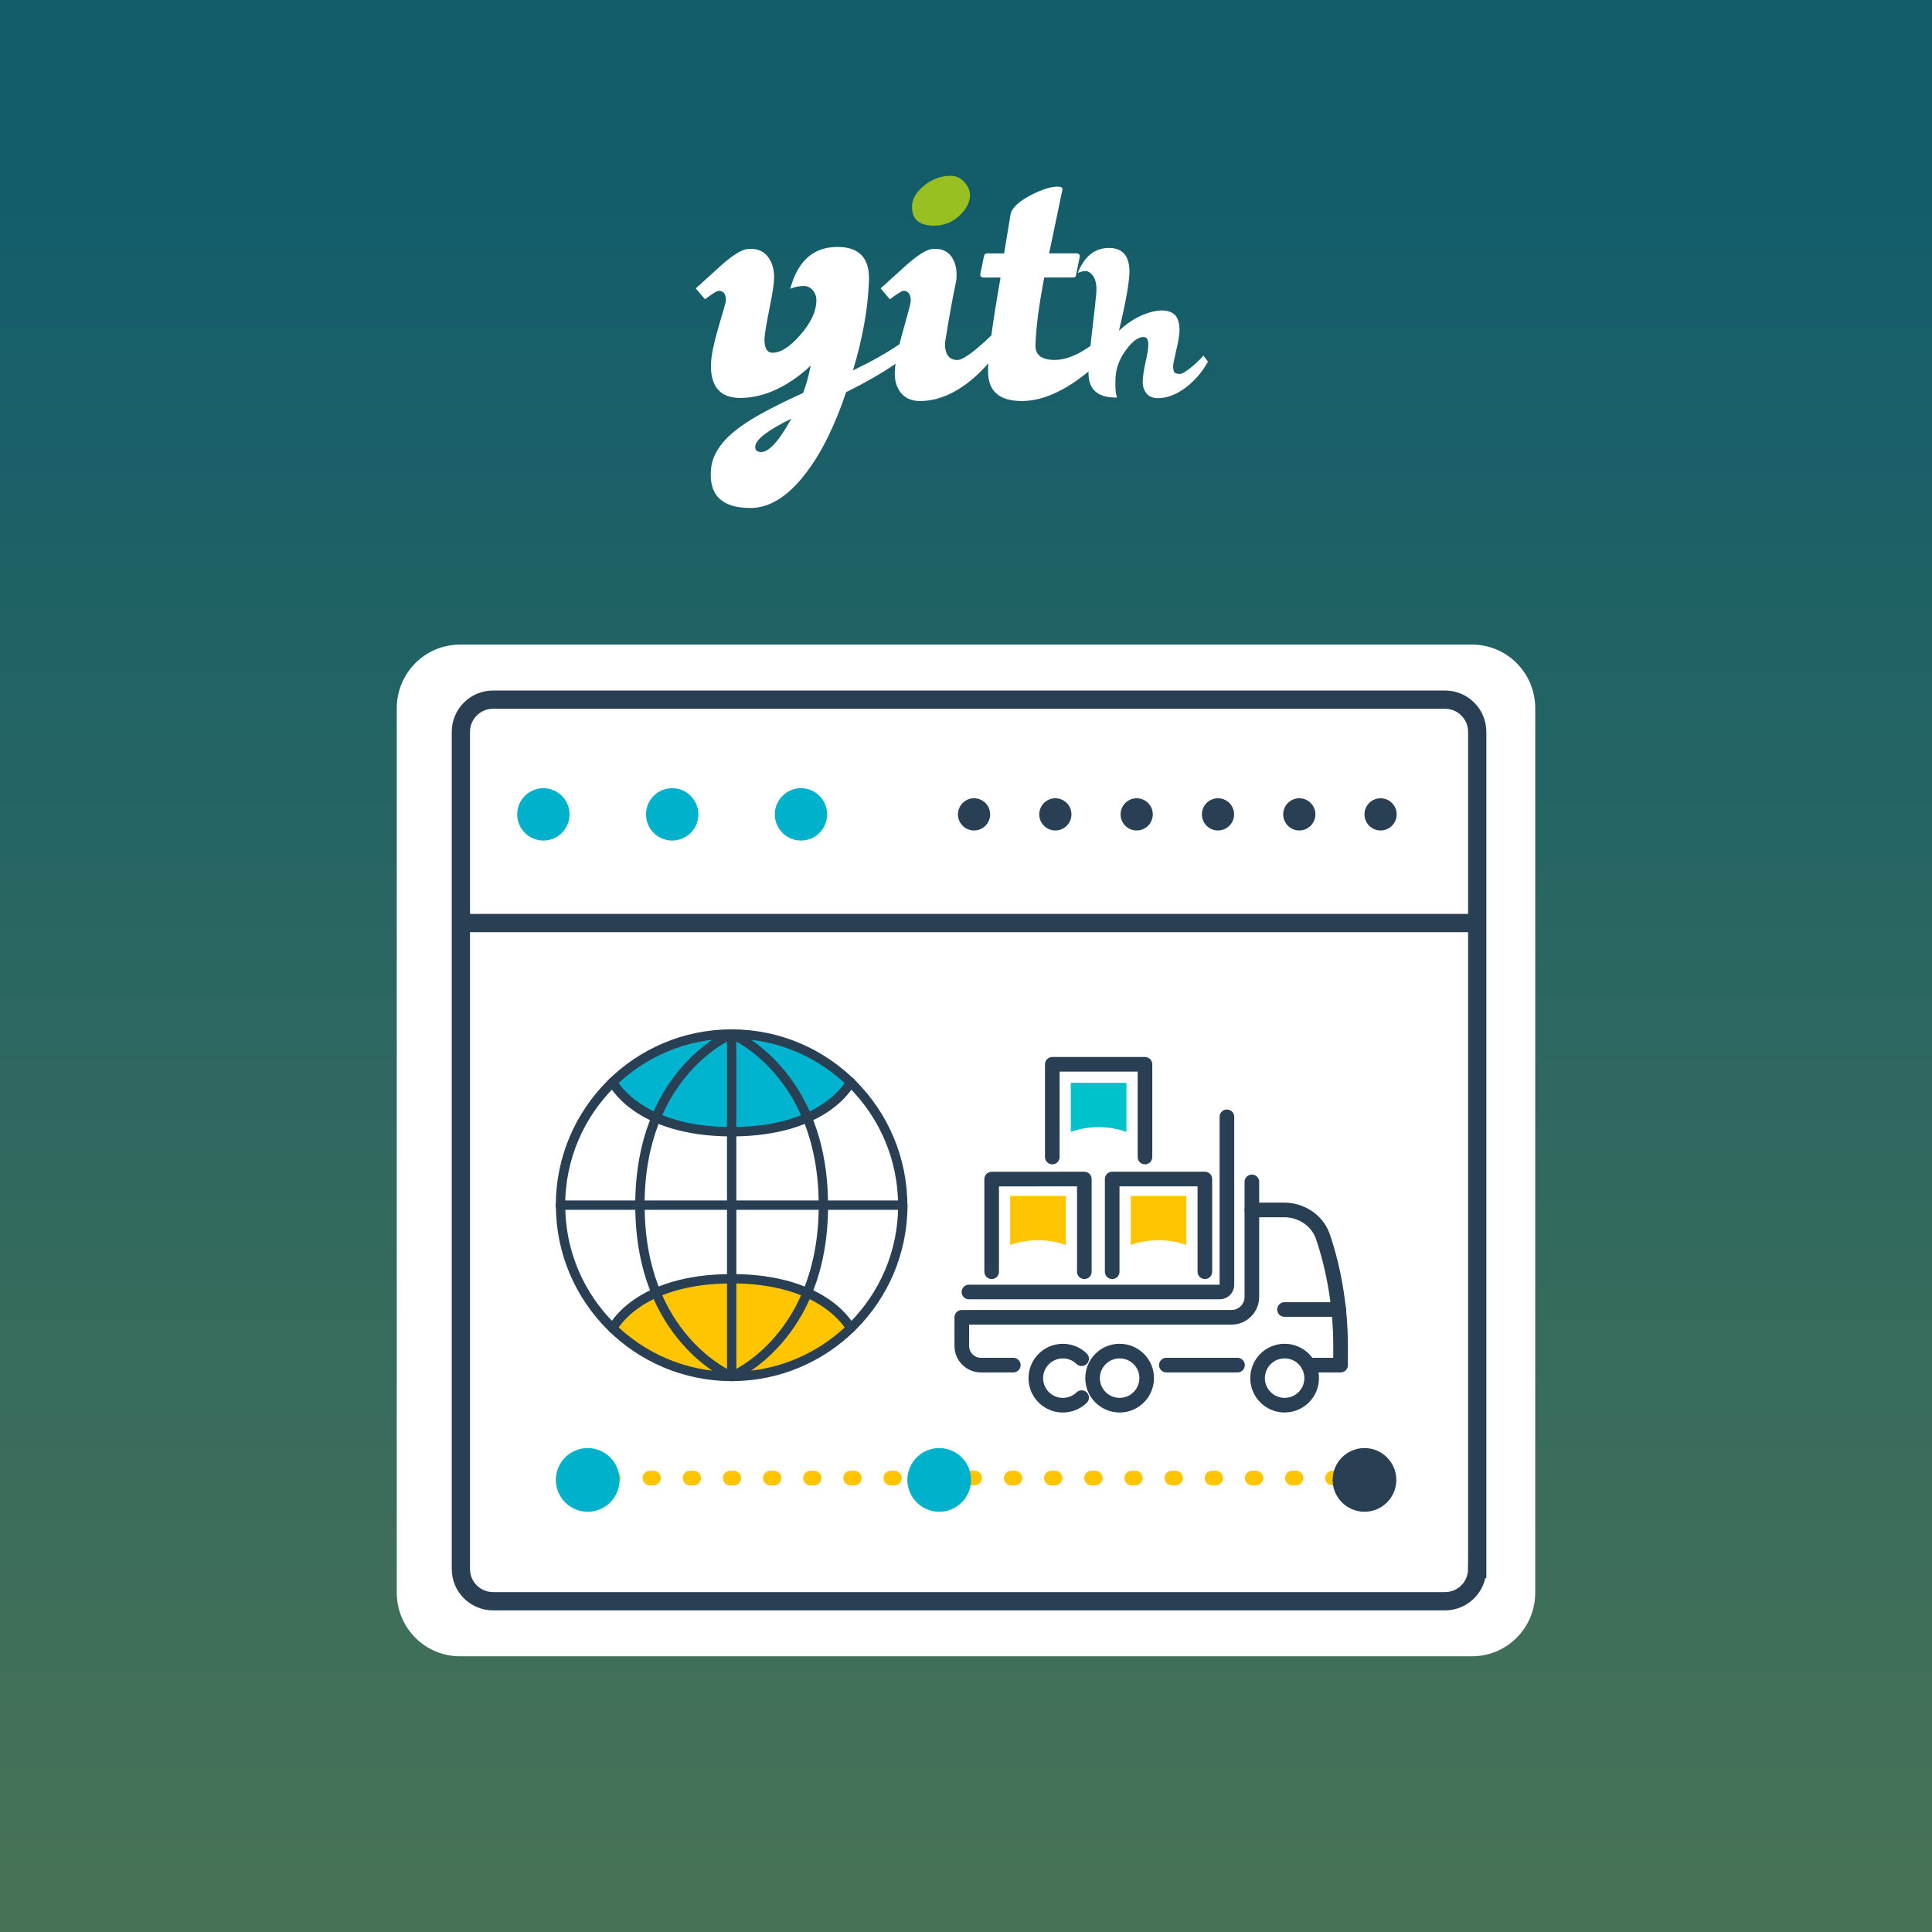 <?xml version="1.0" encoding="UTF-8"?>
<svg xmlns="http://www.w3.org/2000/svg" xmlns:xlink="http://www.w3.org/1999/xlink" version="1.1" x="0px" y="0px" width="60px" height="60px" viewBox="0 0 60 60" xml:space="preserve">
<rect x="0" y="0" width="60" height="60" fill="#808080" stroke="none"/>
<g id="Layer_1">
</g>
<g id="txt">
	<linearGradient id="SVGID_2_" gradientUnits="userSpaceOnUse" x1="30" y1="58.428" x2="30" y2="6.354">
		<stop offset="0" style="stop-color:#477256"></stop>
		<stop offset="1" style="stop-color:#135D6B"></stop>
	</linearGradient>
	<rect fill="url(#SVGID_2_)" width="60" height="60"></rect>
	<g>
		<path fill="#FFFFFF" d="M47.678,49.463c0,1.09-0.877,1.974-1.959,1.974H14.283c-1.084,0-1.961-0.884-1.961-1.974v-27.47    c0-1.09,0.877-1.974,1.961-1.974h31.436c1.082,0,1.959,0.884,1.959,1.974V49.463z"></path>
		<g>
			<g>
				<path fill="none" stroke="#293F54" stroke-width="0.567" stroke-miterlimit="10" d="M45.875,48.728c0,0.552-0.447,1-1,1H15.313      c-0.552,0-1-0.448-1-1v-26c0-0.553,0.448-1,1-1h29.563c0.553,0,1,0.447,1,1V48.728z"></path>
				
					<line fill="none" stroke="#293F54" stroke-width="0.567" stroke-miterlimit="10" x1="14.125" y1="28.666" x2="45.813" y2="28.666"></line>
				<circle fill="#00B1CC" cx="16.875" cy="25.291" r="0.813"></circle>
				<circle fill="#00B1CC" cx="20.875" cy="25.291" r="0.813"></circle>
				<circle fill="#00B1CC" cx="24.875" cy="25.291" r="0.813"></circle>
				<circle fill="#293F54" cx="30.25" cy="25.291" r="0.5"></circle>
				<circle fill="#293F54" cx="32.775" cy="25.291" r="0.5"></circle>
				<circle fill="#293F54" cx="35.301" cy="25.291" r="0.5"></circle>
				<circle fill="#293F54" cx="37.826" cy="25.291" r="0.5"></circle>
				<circle fill="#293F54" cx="40.351" cy="25.291" r="0.5"></circle>
				<circle fill="#293F54" cx="42.875" cy="25.291" r="0.5"></circle>
			</g>
			<g>
				<g>
					<g>
						<g>
							<g>
								<path fill="#FFC500" d="M19.026,41.251c0,0,0.814-1.539,3.696-1.539c0,0,2.547-0.181,3.695,1.539          c0,0-1.403,1.564-3.695,1.495C22.723,42.747,20.448,42.828,19.026,41.251z"></path>
							</g>
						</g>
					</g>
				</g>
				<g>
					<g>
						<g>
							<g>
								<path fill="#00B4D0" d="M19.026,33.608c0,0,0.825,1.539,3.695,1.539c0,0,2.824,0.084,3.696-1.539          c0,0-1.45-1.545-3.696-1.494C22.722,32.114,20.526,32,19.026,33.608z"></path>
							</g>
						</g>
					</g>
				</g>
				<g>
					<g>
						<g>
							<g>
								<g>
									<path fill="#293F54" d="M28.035,37.572H17.408c-0.08,0-0.146-0.064-0.146-0.145s0.065-0.145,0.146-0.145h10.627           c0.08,0,0.145,0.064,0.145,0.145S28.115,37.572,28.035,37.572z"></path>
								</g>
							</g>
						</g>
					</g>
					<g>
						<g>
							<g>
								<g>
									<path fill="#293F54" d="M22.722,37.578c-0.08,0-0.145-0.065-0.145-0.145v-5.319c0-0.08,0.064-0.145,0.145-0.145           s0.145,0.064,0.145,0.145v5.319C22.866,37.512,22.802,37.578,22.722,37.578z"></path>
								</g>
							</g>
						</g>
					</g>
					<g>
						<g>
							<g>
								<g>
									<path fill="#293F54" d="M28.036,37.585c-0.08,0-0.145-0.064-0.145-0.145c0-2.858-2.319-5.184-5.17-5.184           c-2.85,0-5.169,2.321-5.169,5.176c0,0.079-0.064,0.145-0.145,0.145s-0.146-0.065-0.146-0.145           c0-3.014,2.449-5.465,5.459-5.465c3.011,0,5.459,2.455,5.459,5.473C28.181,37.521,28.116,37.585,28.036,37.585z"></path>
								</g>
							</g>
						</g>
					</g>
					<g>
						<g>
							<g>
								<g>
									<path fill="#293F54" d="M19.873,37.572c-0.079,0-0.145-0.064-0.145-0.145c0-4.227,2.91-5.438,2.94-5.449           c0.074-0.029,0.158,0.007,0.188,0.081c0.03,0.074-0.007,0.158-0.08,0.188c-0.033,0.014-2.758,1.162-2.758,5.181           C20.019,37.507,19.953,37.572,19.873,37.572z"></path>
								</g>
							</g>
						</g>
					</g>
					<g>
						<g>
							<g>
								<g>
									<path fill="#293F54" d="M25.571,37.572c-0.08,0-0.146-0.064-0.146-0.145c0-4.022-2.729-5.169-2.758-5.181           c-0.074-0.029-0.109-0.113-0.08-0.188c0.03-0.074,0.114-0.11,0.188-0.081c0.03,0.012,2.94,1.223,2.94,5.449           C25.716,37.507,25.65,37.572,25.571,37.572z"></path>
								</g>
							</g>
						</g>
					</g>
					<g>
						<g>
							<g>
								<g>
									<path fill="#293F54" d="M22.722,35.292c-2.99,0-3.792-1.554-3.824-1.62c-0.036-0.072-0.007-0.158,0.065-0.194           c0.071-0.035,0.158-0.006,0.193,0.066c0.008,0.014,0.769,1.458,3.565,1.458c0.08,0,0.145,0.065,0.145,0.145           C22.866,35.227,22.802,35.292,22.722,35.292z"></path>
								</g>
							</g>
						</g>
					</g>
					<g>
						<g>
							<g>
								<g>
									<path fill="#293F54" d="M22.723,35.292c-0.08,0-0.145-0.065-0.145-0.146c0-0.079,0.064-0.145,0.145-0.145           c2.813,0,3.558-1.443,3.565-1.458c0.035-0.072,0.122-0.102,0.193-0.066c0.072,0.036,0.102,0.122,0.065,0.194           C26.515,33.739,25.713,35.292,22.723,35.292z"></path>
								</g>
							</g>
						</g>
					</g>
					<g>
						<g>
							<g>
								<g>
									<path fill="#293F54" d="M22.723,42.891c-0.08,0-0.145-0.065-0.145-0.145v-5.319c0-0.08,0.064-0.145,0.145-0.145           s0.145,0.064,0.145,0.145v5.319C22.867,42.826,22.803,42.891,22.723,42.891z"></path>
								</g>
							</g>
						</g>
					</g>
					<g>
						<g>
							<g>
								<g>
									<path fill="#293F54" d="M22.722,42.892c-3.01,0-5.459-2.449-5.459-5.459c0-0.08,0.065-0.146,0.146-0.146           s0.145,0.065,0.145,0.146c0,2.85,2.319,5.169,5.169,5.169c2.851,0,5.17-2.319,5.17-5.169c0-0.08,0.064-0.146,0.145-0.146           s0.145,0.065,0.145,0.146C28.181,40.443,25.732,42.892,22.722,42.892z"></path>
								</g>
							</g>
						</g>
					</g>
					<g>
						<g>
							<g>
								<g>
									<path fill="#293F54" d="M22.723,42.892c-0.058,0-0.112-0.035-0.135-0.092c-0.029-0.074,0.006-0.158,0.08-0.188           c0.033-0.014,2.758-1.162,2.758-5.18c0-0.08,0.065-0.146,0.146-0.146c0.079,0,0.145,0.065,0.145,0.146           c0,4.226-2.91,5.437-2.94,5.448C22.759,42.888,22.74,42.892,22.723,42.892z"></path>
								</g>
							</g>
						</g>
					</g>
					<g>
						<g>
							<g>
								<g>
									<path fill="#293F54" d="M22.722,42.892c-0.018,0-0.035-0.004-0.053-0.011c-0.03-0.012-2.94-1.223-2.94-5.448           c0-0.08,0.065-0.146,0.145-0.146c0.08,0,0.146,0.065,0.146,0.146c0,4.021,2.729,5.168,2.758,5.18           c0.073,0.029,0.109,0.114,0.08,0.188C22.834,42.857,22.779,42.892,22.722,42.892z"></path>
								</g>
							</g>
						</g>
					</g>
					<g>
						<g>
							<g>
								<g>
									<path fill="#293F54" d="M26.418,41.396c-0.054,0-0.104-0.029-0.13-0.08c-0.01-0.02-0.773-1.459-3.565-1.459           c-0.08,0-0.145-0.064-0.145-0.145s0.064-0.145,0.145-0.145c2.99,0,3.792,1.554,3.824,1.62           c0.036,0.071,0.007,0.158-0.065,0.193C26.461,41.391,26.439,41.396,26.418,41.396z"></path>
								</g>
							</g>
						</g>
					</g>
					<g>
						<g>
							<g>
								<g>
									<path fill="#293F54" d="M19.026,41.396c-0.021,0-0.043-0.005-0.063-0.015c-0.072-0.035-0.102-0.122-0.065-0.193           c0.032-0.066,0.834-1.62,3.824-1.62c0.08,0,0.145,0.064,0.145,0.145s-0.064,0.145-0.145,0.145           c-2.813,0-3.558,1.444-3.565,1.459C19.131,41.367,19.08,41.396,19.026,41.396z"></path>
								</g>
							</g>
						</g>
					</g>
				</g>
			</g>
			<g>
				
					<line id="XMLID_252_" fill="none" stroke="#293F54" stroke-width="0.454" stroke-linecap="round" stroke-linejoin="round" stroke-miterlimit="10" x1="39.891" y1="40.668" x2="41.579" y2="40.668"></line>
				
					<circle id="XMLID_251_" fill="none" stroke="#293F54" stroke-width="0.454" stroke-linecap="round" stroke-linejoin="round" stroke-miterlimit="10" cx="34.771" cy="42.799" r="0.84"></circle>
				
					<path id="XMLID_250_" fill="none" stroke="#293F54" stroke-width="0.454" stroke-linecap="round" stroke-linejoin="round" stroke-miterlimit="10" d="      M33.591,42.196c-0.151-0.146-0.356-0.236-0.583-0.236c-0.464,0-0.84,0.377-0.84,0.84c0,0.465,0.376,0.84,0.84,0.84      c0.227,0,0.432-0.09,0.583-0.236"></path>
				
					<path id="XMLID_249_" fill="none" stroke="#293F54" stroke-width="0.454" stroke-linecap="round" stroke-linejoin="round" stroke-miterlimit="10" d="      M31.469,42.395h-1.005c-0.328,0-0.595-0.266-0.595-0.594v-0.891h8.376c0.35,0,0.633-0.283,0.633-0.633v-2.701h1.013      c0.479,0,0.993,0.285,1.184,0.803c0.369,1.068,0.558,2.283,0.558,3.414v0.602h-1.001"></path>
				
					<circle id="XMLID_248_" fill="none" stroke="#293F54" stroke-width="0.454" stroke-linecap="round" stroke-linejoin="round" stroke-miterlimit="10" cx="39.895" cy="42.799" r="0.84"></circle>
				
					<line id="XMLID_247_" fill="none" stroke="#293F54" stroke-width="0.454" stroke-linecap="round" stroke-linejoin="round" stroke-miterlimit="10" x1="36.222" y1="42.395" x2="38.432" y2="42.395"></line>
				
					<line id="XMLID_246_" fill="none" stroke="#293F54" stroke-width="0.454" stroke-linecap="round" stroke-linejoin="round" stroke-miterlimit="10" x1="38.878" y1="37.577" x2="38.878" y2="36.704"></line>
				
					<path id="XMLID_245_" fill="none" stroke="#293F54" stroke-width="0.454" stroke-linecap="round" stroke-linejoin="round" stroke-miterlimit="10" d="      M30.091,40.124h7.79c0.123,0,0.222-0.1,0.222-0.221v-5.219"></path>
				
					<polyline fill="none" stroke="#293F54" stroke-width="0.454" stroke-linecap="round" stroke-linejoin="round" stroke-miterlimit="10" points="      34.54,39.495 34.54,36.616 37.418,36.616 37.418,39.495     "></polyline>
				
					<polyline fill="none" stroke="#293F54" stroke-width="0.454" stroke-linecap="round" stroke-linejoin="round" stroke-miterlimit="10" points="      32.68,35.932 32.68,33.053 35.558,33.053 35.558,35.932     "></polyline>
				
					<polyline fill="none" stroke="#293F54" stroke-width="0.454" stroke-linecap="round" stroke-linejoin="round" stroke-miterlimit="10" points="      30.797,39.495 30.797,36.618 33.675,36.616 33.675,39.495     "></polyline>
				<path fill="#00C2CA" d="M33.254,33.629v1.523c0.271-0.096,0.562-0.148,0.865-0.148c0.303,0,0.594,0.053,0.864,0.148v-1.523      H33.254z"></path>
				<path fill="#FFC500" d="M31.372,37.141v1.523c0.27-0.096,0.561-0.148,0.864-0.148c0.303,0,0.594,0.053,0.864,0.148v-1.523      H31.372z"></path>
				<path fill="#FFC500" d="M35.115,37.141v1.523c0.27-0.096,0.561-0.148,0.864-0.148c0.303,0,0.594,0.053,0.864,0.148v-1.523      H35.115z"></path>
			</g>
			
				<line fill="none" stroke="#FFC500" stroke-width="0.454" stroke-linecap="round" stroke-linejoin="round" stroke-miterlimit="10" stroke-dasharray="0.113,1.134" x1="17.688" y1="45.902" x2="43.021" y2="45.902"></line>
			<circle fill="#00B1CC" cx="18.251" cy="45.96" r="0.989"></circle>
			<circle fill="#00B1CC" cx="29.168" cy="45.96" r="0.989"></circle>
			<circle fill="#293F54" cx="42.375" cy="45.96" r="0.989"></circle>
		</g>
	</g>
	<path fill="#98C020" d="M29.01,7.008c0.309,0,0.576-0.108,0.801-0.324c0.199-0.192,0.303-0.392,0.313-0.6   c0.008-0.141-0.047-0.281-0.164-0.417c-0.115-0.138-0.262-0.207-0.436-0.207c-0.301,0-0.574,0.1-0.82,0.3   c-0.244,0.199-0.371,0.408-0.379,0.625C28.307,6.8,28.535,7.008,29.01,7.008z"></path>
	<path fill="#FFFFFF" d="M37.514,11.228l-0.139-0.185c-0.096,0.108-0.215,0.225-0.361,0.348c-0.18,0.147-0.303,0.222-0.371,0.222   c-0.094,0-0.154-0.02-0.178-0.06c-0.023-0.039-0.035-0.11-0.029-0.214c0-0.039,0.031-0.191,0.092-0.455   c0.063-0.263,0.096-0.464,0.102-0.602c0.004-0.202-0.033-0.358-0.111-0.466C36.414,9.684,36.24,9.627,36,9.646   c-0.281,0.025-0.574,0.136-0.881,0.333c-0.127,0.084-0.25,0.182-0.369,0.295c0.213-0.889,0.32-1.497,0.326-1.824   c0.004-0.484-0.195-0.733-0.6-0.749c-0.457-0.015-0.793,0.244-1.006,0.776c0.09-0.04,0.174-0.059,0.252-0.059   c0.064,0,0.131,0.04,0.199,0.118c0.104,0.124,0.146,0.313,0.125,0.57c-0.014,0.188-0.059,0.59-0.133,1.207   c-0.016,0.154-0.033,0.296-0.047,0.428c-0.029,0.021-0.057,0.042-0.088,0.062c-0.373,0.25-0.715,0.375-1.021,0.375   c-0.408,0-0.609-0.154-0.6-0.461c0.016-0.534,0.107-1.233,0.273-2.099h0.887c0.068,0,0.102-0.029,0.102-0.087l0.109-0.537   c0.018-0.083-0.018-0.125-0.109-0.125h-0.838c0.199-0.949,0.338-1.607,0.412-1.974c0.016-0.066-0.033-0.099-0.148-0.099   c-0.219,0-0.502,0.091-0.85,0.274c-0.375,0.2-0.58,0.4-0.613,0.599L31.184,7.87H30.67c-0.066,0-0.104,0.029-0.111,0.087   l-0.113,0.537c-0.016,0.083,0.021,0.125,0.113,0.125h0.514c-0.127,0.723-0.223,1.32-0.285,1.796   c-0.125,0.125-0.266,0.254-0.428,0.39c-0.299,0.25-0.508,0.375-0.623,0.375c-0.268,0-0.396-0.179-0.389-0.537   c0.125-0.782,0.242-1.427,0.35-1.935c0.033-0.3-0.016-0.543-0.145-0.731c-0.129-0.187-0.33-0.269-0.604-0.244   c-0.176,0.017-0.441,0.184-0.801,0.5c-0.266,0.241-0.533,0.482-0.799,0.724l0.287,0.337c0.232-0.175,0.375-0.263,0.424-0.263   c0.15,0,0.225,0.108,0.225,0.325c0,0.042-0.08,0.35-0.242,0.924c-0.041,0.146-0.078,0.282-0.109,0.409   c-0.375,0.259-0.855,0.531-1.445,0.815c0.301-0.991,0.465-1.915,0.498-2.772c0.027-0.691-0.281-1.045-0.922-1.062   c-0.775-0.024-1.283,0.408-1.523,1.299c0.135-0.058,0.273-0.087,0.418-0.087c0.117,0,0.215,0.047,0.291,0.143   c0.076,0.096,0.109,0.207,0.102,0.331c-0.008,0.325-0.174,0.672-0.496,1.043c-0.324,0.371-0.611,0.556-0.863,0.556   c-0.176,0-0.26-0.15-0.252-0.45c0.01-0.158,0.064-0.479,0.162-0.961c0.092-0.458,0.137-0.766,0.137-0.924   c0-0.274-0.07-0.497-0.211-0.668c-0.141-0.17-0.346-0.244-0.611-0.219c-0.184,0.017-0.455,0.184-0.813,0.5   c-0.266,0.241-0.531,0.482-0.799,0.724l0.287,0.337c0.232-0.175,0.375-0.263,0.424-0.263c0.158,0,0.234,0.108,0.225,0.325   c0,0.017-0.074,0.279-0.225,0.787c-0.148,0.508-0.227,0.886-0.236,1.136c-0.016,0.342,0.047,0.604,0.189,0.787   c0.174,0.225,0.467,0.32,0.875,0.287c0.486-0.033,0.971-0.212,1.455-0.537c0.201-0.133,0.393-0.287,0.576-0.462   c-0.066,0.333-0.145,0.616-0.236,0.85c-0.9,0.408-1.549,0.757-1.947,1.049c-0.566,0.407-0.871,0.845-0.912,1.311   c-0.076,0.808,0.332,1.212,1.223,1.212c0.6,0,1.18-0.366,1.736-1.1c0.475-0.624,0.887-1.457,1.236-2.497   c0.605-0.3,1.117-0.594,1.535-0.882c-0.014,0.097-0.021,0.183-0.023,0.258c-0.01,0.266,0.057,0.482,0.193,0.649   c0.137,0.167,0.334,0.25,0.594,0.25c0.557,0,1.115-0.242,1.674-0.724c0.162-0.143,0.309-0.292,0.443-0.449   c-0.006,0.108-0.01,0.2-0.008,0.274c0.008,0.6,0.357,0.899,1.049,0.899c0.566,0,1.174-0.242,1.824-0.724   c0.088-0.065,0.17-0.13,0.248-0.195c0,0.003,0,0.007,0,0.01c-0.01,0.237,0.045,0.425,0.162,0.563   c0.148,0.167,0.389,0.247,0.725,0.237c-0.045-0.104-0.063-0.296-0.051-0.577c0.008-0.32,0.121-0.624,0.334-0.91   c0.193-0.261,0.373-0.392,0.537-0.392c0.107,0,0.158,0.091,0.148,0.273c-0.006,0.118-0.035,0.29-0.086,0.514   s-0.08,0.417-0.086,0.58c-0.004,0.158,0.035,0.286,0.115,0.384c0.082,0.099,0.197,0.148,0.352,0.148c0.33,0,0.66-0.143,0.99-0.428   C37.188,11.726,37.377,11.489,37.514,11.228z M23.641,14.039c-0.133,0-0.195-0.059-0.186-0.175   c0.016-0.217,0.389-0.504,1.121-0.862C24.195,13.693,23.883,14.039,23.641,14.039z"></path>
</g>
</svg>
